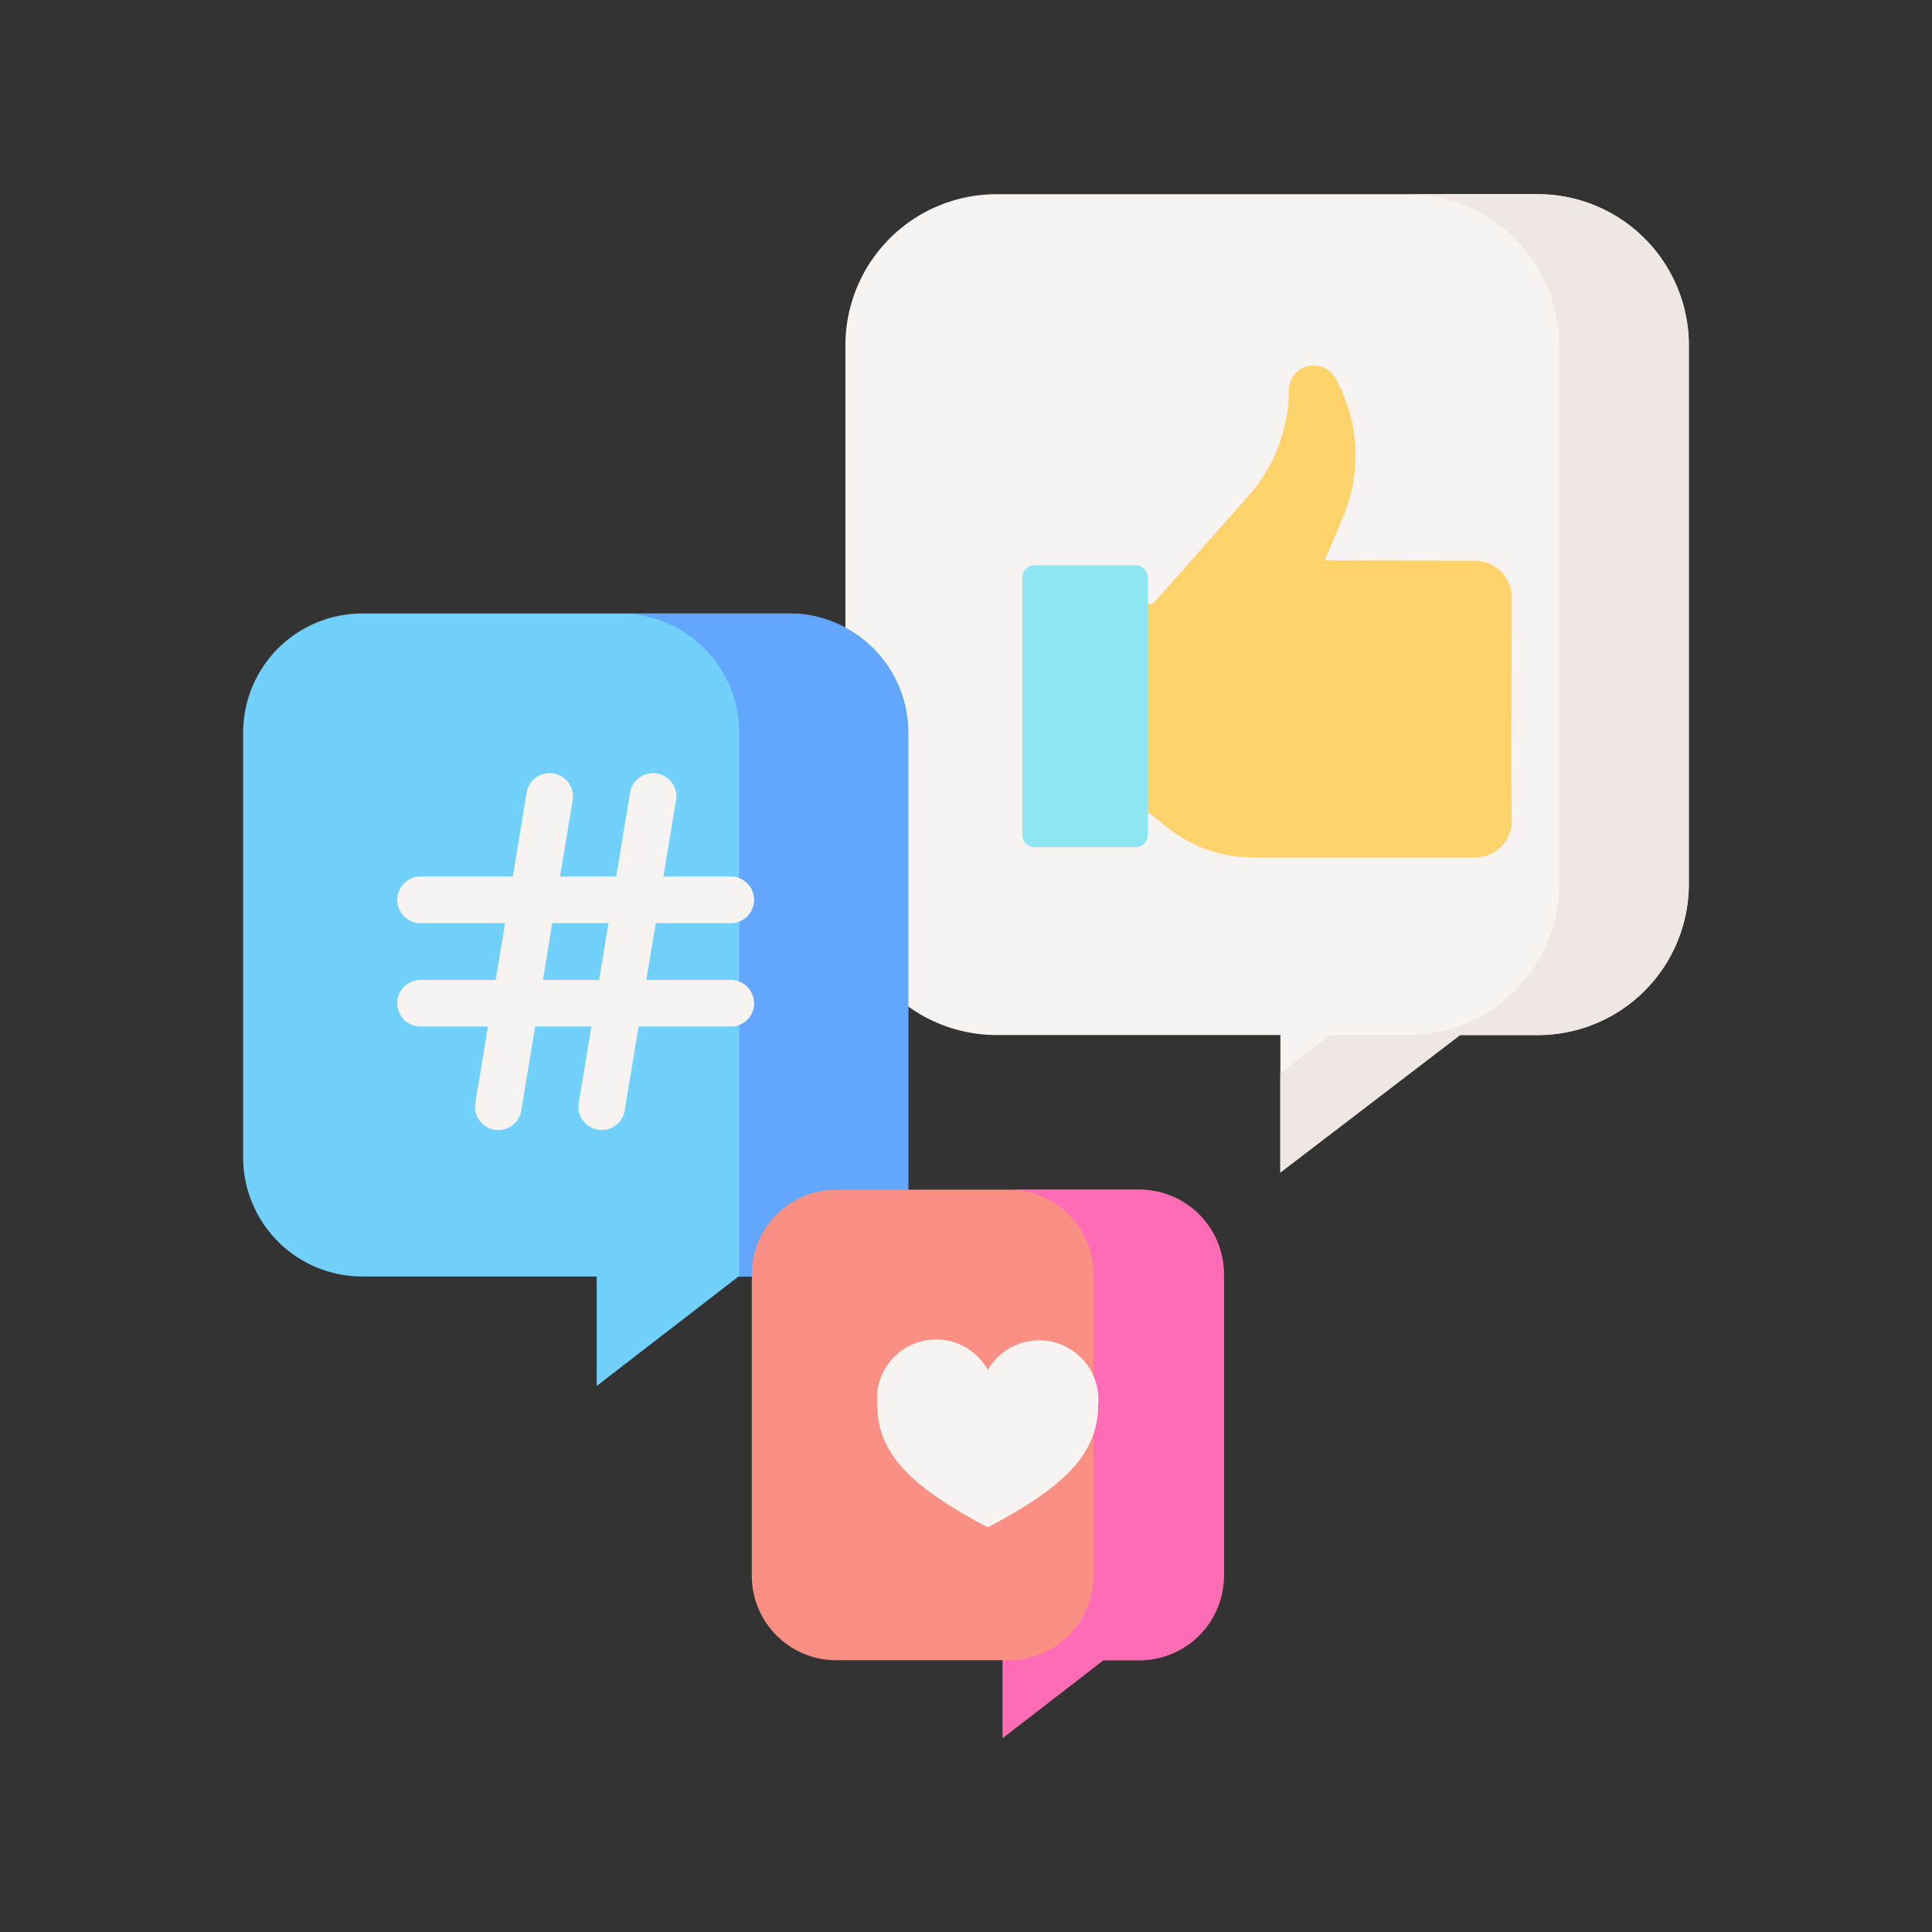<svg xmlns="http://www.w3.org/2000/svg" xmlns:xlink="http://www.w3.org/1999/xlink" width="56" height="56" viewBox="0 0 56 56">
  <rect x="0" y="0" width="56" height="56" fill="#333333" stroke="none"/>
  <defs>
    <clipPath id="clip-ugc-videos">
      <rect width="56" height="56"/>
    </clipPath>
  </defs>
  <g id="ugc-videos" clip-path="url(#clip-ugc-videos)">
    <g id="social-media_1_" data-name="social-media (1)" transform="translate(7.048 5.629)">
      <path id="Path_21439" data-name="Path 21439" d="M211.5,23.542a4.376,4.376,0,0,0,2.572.83h8.217v3.984l5.209-3.984h2.247A4.38,4.38,0,0,0,234.127,20V4.373A4.379,4.379,0,0,0,229.741,0H214.067a4.38,4.38,0,0,0-4.386,4.373V23.542Z" transform="translate(-192.224 0)" fill="#f7f3f1"/>
      <path id="Path_21440" data-name="Path 21440" d="M357.141,0h-3.757a4.38,4.38,0,0,1,4.386,4.373V20a4.38,4.38,0,0,1-4.386,4.373h-2.247l-1.452,1.111v2.874l5.209-3.984h2.247A4.38,4.38,0,0,0,361.528,20V4.373A4.38,4.38,0,0,0,357.141,0Z" transform="translate(-319.624)" fill="#efe7e3"/>
      <path id="Path_21441" data-name="Path 21441" d="M298.437,68.132l.452.366a4.027,4.027,0,0,0,2.533.9h6.418a1.071,1.071,0,0,0,1.069-1.122c-.027-.576,0-5.82,0-6.411a1.071,1.071,0,0,0-1.07-1.071l-4.352-.013.533-1.262a4.566,4.566,0,0,0-.242-4.042.718.718,0,0,0-1.331.353,4.645,4.645,0,0,1-1.162,3.073l-2.775,3.14H297.5v6.091h.937Z" transform="translate(-272.137 -50.17)" fill="#ffd36c"/>
      <path id="Path_21442" data-name="Path 21442" d="M269.937,127.655h-2.93a.351.351,0,0,1-.351-.351v-7.47a.351.351,0,0,1,.351-.351h2.93a.351.351,0,0,1,.351.351v7.47A.351.351,0,0,1,269.937,127.655Z" transform="translate(-244.07 -108.728)" fill="#8ee6f3"/>
      <path id="Path_21443" data-name="Path 21443" d="M35.045,154.219V138.448A3.454,3.454,0,0,0,31.586,135H19.226a3.454,3.454,0,0,0-3.459,3.448v12.322a3.454,3.454,0,0,0,3.459,3.448h6.79v3.172l4.108-3.172Z" transform="translate(-15.767 -122.847)" fill="#72d1fb"/>
      <path id="Path_21444" data-name="Path 21444" d="M141.976,135h-4.9a3.454,3.454,0,0,1,3.459,3.448v15.771h4.9V138.448A3.454,3.454,0,0,0,141.976,135Z" transform="translate(-126.157 -122.847)" fill="#62a6fd"/>
      <path id="Path_21445" data-name="Path 21445" d="M74.95,192.236H72.465l.272-1.647H74.95a.676.676,0,0,0,0-1.35H72.96l.372-2.249a.676.676,0,0,0-1.332-.22l-.408,2.469H69.963l.372-2.249a.676.676,0,0,0-1.332-.22l-.408,2.469H65.885a.676.676,0,0,0,0,1.35h2.486l-.272,1.647H65.885a.676.676,0,0,0,0,1.35h1.99l-.372,2.249a.676.676,0,0,0,1.332.22l.408-2.469h1.629l-.372,2.249a.676.676,0,0,0,1.332.22l.408-2.469H74.95A.676.676,0,0,0,74.95,192.236Zm-3.854,0H69.467l.272-1.647h1.629Z" transform="translate(-60.779 -169.46)" fill="#f7f3f1"/>
      <path id="Path_21446" data-name="Path 21446" d="M190.76,320.5h-8.771a2.451,2.451,0,0,0-2.455,2.447v8.745a2.451,2.451,0,0,0,2.455,2.447h4.819v2.251l2.915-2.251h1.038a2.451,2.451,0,0,0,2.455-2.447v-8.744A2.451,2.451,0,0,0,190.76,320.5Z" transform="translate(-164.791 -291.645)" fill="#fa9084"/>
      <path id="Path_21447" data-name="Path 21447" d="M264.279,320.5H260.5a2.451,2.451,0,0,1,2.455,2.447v8.745a2.451,2.451,0,0,1-2.455,2.447h-.172v2.251l2.915-2.251h1.038a2.451,2.451,0,0,0,2.455-2.447v-8.745A2.451,2.451,0,0,0,264.279,320.5Z" transform="translate(-238.31 -291.645)" fill="#ff6cb5"/>
      <path id="Path_21448" data-name="Path 21448" d="M223.128,373.937c2.111-1.119,3.2-2.071,3.2-3.546a1.719,1.719,0,0,0-3.2-1.017,1.712,1.712,0,0,0-3.2,1.017C219.924,371.866,221.018,372.818,223.128,373.937Z" transform="translate(-201.545 -335.294)" fill="#f7f3f1"/>
    </g>
  </g>
</svg>
